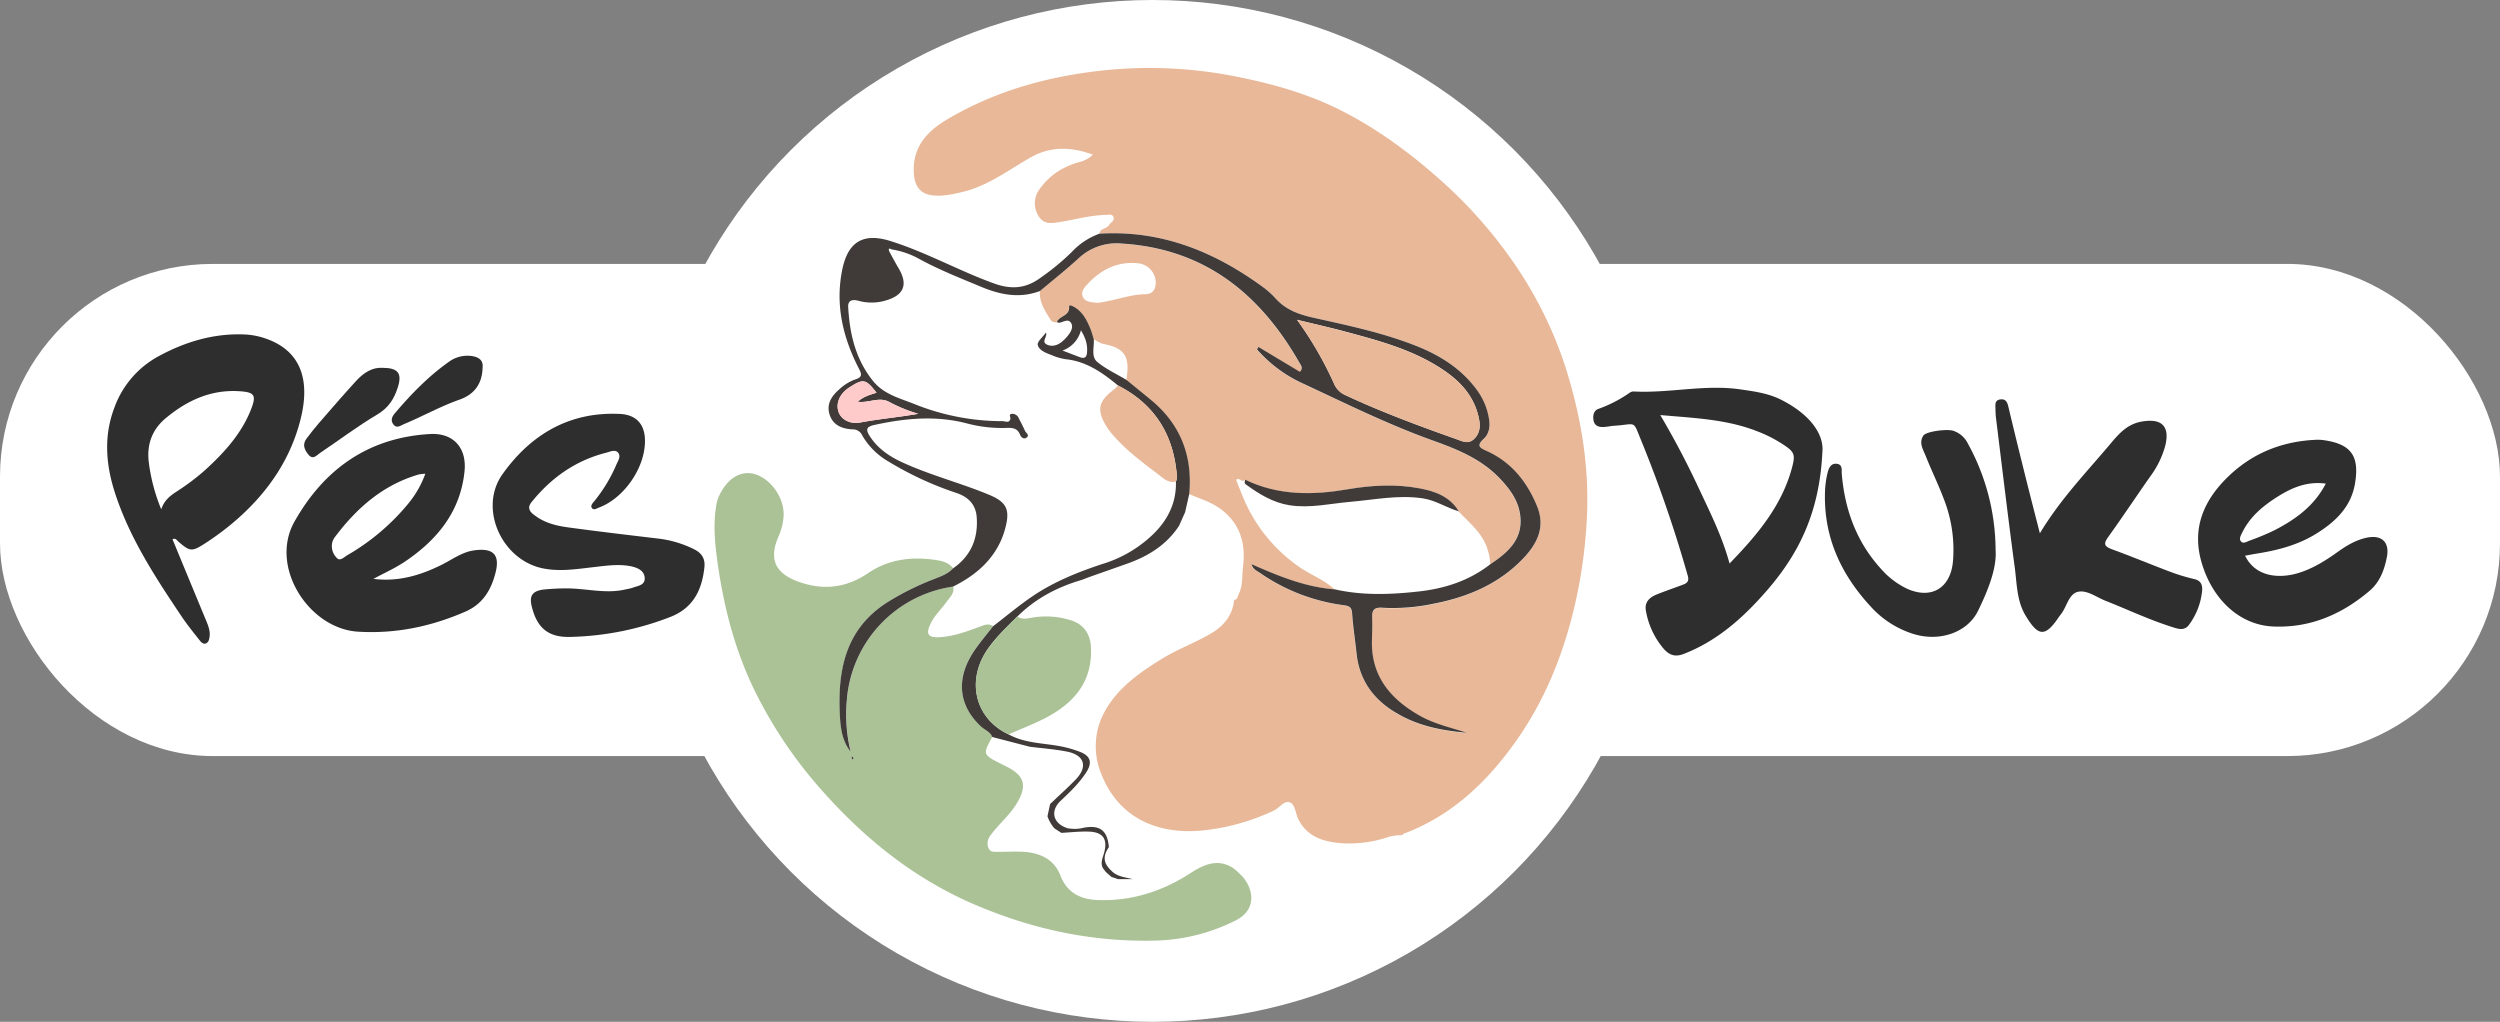 <?xml version="1.0" encoding="UTF-8"?> <svg xmlns="http://www.w3.org/2000/svg" id="Слой_1" data-name="Слой 1" viewBox="0 0 1021 417.3"><rect x="0" y="0" width="1021" height="417.3" fill="#808080" stroke="none"/><defs><style>.cls-1{fill:#fff;}.cls-2{fill:#e8b898;}.cls-3{fill:#aac296;}.cls-4{fill:#403b39;}.cls-5{fill:#2e2e2e;}.cls-6{fill:#ffcaca;}</style></defs><rect class="cls-1" y="107.78" width="1021" height="201" rx="86.9"></rect><circle class="cls-1" cx="470.7" cy="208.65" r="208.65"></circle><path class="cls-2" d="M449,95.44c.29-2.29,3-1.91,3.94-3.52.64-1.06,2.28-1.73,1.84-3.15-.49-1.62-2.17-1-3.36-1-6.32.15-12.39,1.94-18.58,2.9-3.38.53-6.51,1.13-8.7-2.44a9.64,9.64,0,0,1,.51-11.08c4.06-5.74,9.62-9.15,16.27-11a11.33,11.33,0,0,0,5.39-3c-8.86-3.26-17.22-3.42-25.15,1-9.16,5.15-17.53,11.74-28.07,14.24-3.79.9-7.52,1.75-11.41,1.48-5.46-.38-8-3.31-8.44-8.7-.8-10.74,5-17.32,13.52-22.37,18.68-11.08,39-17,60.45-19.66a180.66,180.66,0,0,1,59.08,2.42c14.76,3,29.1,7.17,42.46,14.09,14.44,7.47,27.42,17.07,39.58,27.92A186.93,186.93,0,0,1,616.58,105a163.75,163.75,0,0,1,22.83,45.17c6.4,20.23,9.83,41,8.62,62.31a202.58,202.58,0,0,1-6.09,39.62c-4.58,17.59-11.47,34.07-21.65,48.9-11.93,17.37-26.72,31.89-47.06,39.51-.24.09-.42.37-.62.56a24.18,24.18,0,0,0-5.08.59,50,50,0,0,1-19.36,2.72c-7.28-.51-14.13-2.4-17.85-9.64-1.17-2.27-1.34-5.78-3.1-6.83-2.56-1.52-4.6,2-7,3.15a90.71,90.71,0,0,1-26.09,7.75c-18.19,2.66-36.4-2.71-44.31-22.58a29.54,29.54,0,0,1-.33-22.09c4.76-11.61,14.86-18.86,25.23-25.2,6.39-3.91,13.57-6.5,20-10.32,5-2.94,8.68-7.33,9.28-13.55,1.47-.23,1.44-1.57,1.93-2.55,1.72-3.45,1.26-7.25,1.71-10.89,1.13-9.15-.81-17.11-8.4-23.21-4.1-3.29-9-4.63-13.63-6.66,1.44-15.56-3.58-28.48-15.73-38.49-3.28-2.7-6.58-5.37-9.87-8.05,1.55-9.55-.52-13-9.27-14.74-1.67-.33-2.76-1.28-4.13-1.9-.48-1.5-.86-3-1.45-4.48-1.38-3.33-3-6.52-6.21-8.51-.73-.45-2.5-1.4-2.41-.34.34,3.93-4,3.73-5,6.35a2.41,2.41,0,0,1-2.55-1.08c-2.24-3.59-4.61-7.1-4.31-11.63,5.24-4.42,10.63-8.68,15.68-13.3a22.62,22.62,0,0,1,17.63-6.08c34.22,2.11,57,20.91,73.15,49.61a2,2,0,0,1-.39,2.76l-16.89-10.14-.58,1a55.49,55.49,0,0,0,17.94,13.55c17.75,8.25,35.26,17,53.75,23.62,9.79,3.5,19.58,7.42,27.09,15.14,4.12,4.24,7.74,8.89,8.65,15,1.5,10-4.75,15.53-12.09,20.35a20.53,20.53,0,0,0-.9-5.36c-1.87-7-7.37-11.25-12-16.15-3.6-6-9.6-8.2-15.9-9.38-9.75-1.83-19.57-1.32-29.34.36-14.35,2.46-28.52,2.64-42-3.93-1.2,1.35-2.23-.84-3.37-.25-.09.21-.23.37-.19.46.77,2,1.54,4,2.34,5.93a64.65,64.65,0,0,0,23.53,29.58c4.65,3.21,10.08,5.15,14.25,9.07-12-.88-22.88-5.4-34-10.27.6,2.13,2.18,2.68,3.39,3.52a77.65,77.65,0,0,0,34.49,13.26c2.27.31,3,1,3.21,3.33.38,5.42,1.22,10.8,1.8,16.2,1.21,11.29,7.2,19.24,16.86,24.85,8.62,5,18,6.86,28.15,7.74-6.65-2.17-13.15-3.59-19-6.88-12.16-6.86-20.15-16.32-19.65-31.16.1-3,.2-6,.08-9s.81-4.26,4.15-4a79.84,79.84,0,0,0,20.9-1.64c14-2.77,26.85-8.11,36.86-18.73,5.58-5.93,8.87-12.66,5.44-21.06-4.09-10-10.44-18-20.46-22.54-2.84-1.29-4.52-2.11-1.35-5,2.19-2,2.67-4.93,2.21-7.95a26.74,26.74,0,0,0-4.82-11.79C596.92,150.55,588,145,578,141.1c-13.36-5.23-27.39-8.18-41.33-11.29-6-1.34-11.37-3.18-15.58-7.83a35.51,35.51,0,0,0-5.36-4.82C495.85,102.68,474.11,93.89,449,95.44Zm23,19.72a8,8,0,0,0-7.27-7.64c-8.31-.82-14.95,2.47-20.5,8.41-1.39,1.49-2.91,3.12-2,5.27s3.45,2.22,5.54,2.45a9.58,9.58,0,0,0,2.53-.28c5.88-.92,11.5-3.14,17.56-3.22C470.87,120.12,472.05,118,472,115.16Z"></path><path class="cls-3" d="M503.92,354.72a43,43,0,0,1,3.73,3.53c4.42,5.26,5.6,13.48-3.25,17.77a76.52,76.52,0,0,1-30.83,8.06c-26.27.94-51.26-4.28-75.43-14.62-24.4-10.44-44.38-26.41-61.89-46a182.12,182.12,0,0,1-28-41.32c-8.56-17.48-13.12-36.09-15.59-55.29-.9-7-1.29-13.93-.06-20.89a13.71,13.71,0,0,1,1-3.27c3.36-7.31,8.88-10.7,14.59-9.07,7,2,12.72,10.64,11.75,18a23.93,23.93,0,0,1-1.78,7c-4.56,10-1.46,16,9.23,19.39,9.87,3.18,18.77,1.75,27.24-4s18-6.77,27.86-5.26c2.5.38,5.07,1.1,6.77,3.34-2.22,2.4-5.25,3.36-8.16,4.51a111,111,0,0,0-18.36,9.14c-17.35,10.86-20.63,27.7-19.7,46.22.27,5.21.89,10.59,4.41,15a64,64,0,0,1-1.57-20.81,50.77,50.77,0,0,1,43.42-46.64c.59,2.76-1.4,4.43-2.76,6.34-2.06,2.89-4.73,5.34-6.34,8.56-2.25,4.48-1.31,6.14,3.7,5.81,5.58-.36,10.83-2.27,16-4.19,1.86-.68,3.71-1.63,5.68-.32-2.76,3.59-5.78,7-8.22,10.82-7.07,11.05-5.71,21.8,3.38,30.19,1.51,1.4,3.71,2.08,4.53,4.21-4,7.23-4,7.23,4,11.24l1.54.77c7.77,3.83,8.82,8,4.3,15.4-2.95,4.82-7.38,8.32-10.6,12.86a5,5,0,0,0-.78,5.22c.78,1.78,2.6,1.46,4.15,1.47,3.43,0,6.87-.21,10.29,0,6.69.47,12.37,3.07,14.9,9.68,2.71,7.09,8.31,9.7,15,10,14,.57,26.73-3.55,38.4-11.16C492,352.87,497.63,350.49,503.92,354.72Zm-155.28-45-.7-.87a2.28,2.28,0,0,0-.13.75c0,.23.25.42.38.63Z"></path><path class="cls-4" d="M389.25,239.56a50.77,50.77,0,0,0-43.42,46.64A64,64,0,0,0,347.4,307c-3.52-4.43-4.14-9.81-4.41-15-.93-18.52,2.35-35.36,19.7-46.22a111,111,0,0,1,18.36-9.14c2.91-1.15,5.94-2.11,8.16-4.51,7.37-5.11,10.34-12.31,9.67-21-.39-5.11-3.46-8.2-8.29-9.81a135.75,135.75,0,0,1-27.91-12.94,29,29,0,0,1-10.5-10.48,4.19,4.19,0,0,0-3.93-2.55c-4.17-.18-8-1.56-9.43-6-1.47-4.6,1.05-7.9,4.39-10.75a18.59,18.59,0,0,1,6.23-3.69c2.83-.91,2.46-2.17,1.36-4.31-6.65-12.92-9.84-26.47-6.71-41,2.39-11,8.67-14.56,19.47-11.19,14.61,4.56,28,12.15,42.35,17.34,7,2.52,12.93,2.16,18.91-2.22a98.34,98.34,0,0,0,12.89-10.62A29,29,0,0,1,449,95.44c25.09-1.55,46.83,7.24,66.69,21.72a35.51,35.51,0,0,1,5.36,4.82c4.21,4.65,9.58,6.49,15.58,7.83,13.94,3.11,28,6.06,41.33,11.29,10,3.9,18.94,9.45,25.36,18.39a26.74,26.74,0,0,1,4.82,11.79c.46,3,0,5.93-2.21,7.95-3.17,2.92-1.49,3.74,1.35,5,10,4.55,16.37,12.53,20.46,22.54,3.43,8.4.14,15.13-5.44,21.06-10,10.62-22.81,16-36.86,18.73a79.84,79.84,0,0,1-20.9,1.64c-3.34-.24-4.28,1-4.15,4s0,6-.08,9c-.5,14.84,7.49,24.3,19.65,31.16,5.83,3.29,12.33,4.71,19,6.88-10.12-.88-19.53-2.72-28.15-7.74C561.15,286,555.16,278,554,266.72c-.58-5.4-1.42-10.78-1.8-16.2-.16-2.36-.94-3-3.21-3.33a77.65,77.65,0,0,1-34.49-13.26c-1.21-.84-2.79-1.39-3.39-3.52,11.12,4.87,22,9.39,34,10.27,11.3,2.57,22.7,2.16,34.09.9,10.79-1.18,20.87-4.41,29.55-11.23C616,225.53,622.29,220,620.79,210c-.91-6.09-4.53-10.74-8.65-15-7.51-7.72-17.3-11.64-27.09-15.14-18.49-6.62-36-15.37-53.75-23.62a55.49,55.49,0,0,1-17.94-13.55l.58-1,16.89,10.14a2,2,0,0,0,.39-2.76c-16.13-28.7-38.93-47.5-73.15-49.61a22.62,22.62,0,0,0-17.63,6.08c-5.05,4.62-10.44,8.88-15.68,13.3-8.25,3.11-16.05,1.63-24-1.68-8.53-3.57-17.13-6.92-25.27-11.37a34,34,0,0,0-11.23-3.91c-.91-.44-1.64-.65-1.08.83,1.24,2.24,2.42,4.52,3.73,6.71,4.06,6.76,2.32,11.17-5.3,13.34a20.06,20.06,0,0,1-11,.08c-2.19-.6-4.36-.4-4.21,2.5.59,11,3,21.39,10.16,30.27,4.35,5.37,10.62,6.94,16.55,9.27A96.13,96.13,0,0,0,409.47,172c1.07,0,2.7.94,3.16-.9.2-.79-1-2.06.88-2.1a2.9,2.9,0,0,1,2.61,1.93c.86,1.64,1.71,3.29,2.48,5,.41.89,2.06,1.81.59,2.82-1.1.75-2.18-.09-2.65-1.32-1-2.47-2.88-2.75-5.22-2.68A55.87,55.87,0,0,1,395.18,173c-12.78-3.42-25.44-2.22-38.12.56-3.07.67-3.66,1.72-1.9,4.48,3.3,5.17,8.07,8.37,13.46,10.84,11.42,5.24,23.65,8.34,35.23,13.15,7.27,3,8.77,6.12,6.68,13.77a34.78,34.78,0,0,1-1.51,4.45C405.08,229.4,397.9,235.24,389.25,239.56Zm140.44-109a148.36,148.36,0,0,1,15.12,26.08,8.81,8.81,0,0,0,4.61,4.69c14.77,6.93,30,12.57,45.39,18,2.42.86,4.79,2.19,7.18-.07s2.68-5.19,2-8.31c-1.83-9-7.47-15.18-14.88-20.1-12.76-8.48-27.35-12.08-41.84-16C541.84,133.47,536.32,132.22,529.69,130.59ZM375,169a62.41,62.41,0,0,1-12-4.94c-4.13-2.09-8.27.65-12.69,0,2.32-2.15,5-2.83,7.68-3.68-4.41-5.65-5.37-5.82-11-2.23-3.83,2.44-5.61,6.16-4.62,9.71.88,3.18,4.44,5.53,9.08,4.66C359.29,171.06,367.24,170.37,375,169Z"></path><path class="cls-5" d="M70.45,220.23Q77.37,237,84.27,253.66c.87,2.11,1.7,4.26,1.28,6.64-.17,1-.37,2-1.43,2.46s-2-.48-2.53-1.19c-2.58-3.24-5.19-6.48-7.49-9.91-10.73-16-21.33-32.17-27.27-50.75-3.64-11.41-4.49-22.93-.11-34.44a38.85,38.85,0,0,1,18.07-21c10.81-5.86,22.35-9.35,34.84-8.89a30,30,0,0,1,8.39,1.52c14.89,4.9,18.67,17,14.85,32.64-3.93,16.13-12.84,29.44-25.12,40.5a110.42,110.42,0,0,1-14.32,10.88c-5.05,3.23-5.9,3.1-10.45-.81C72.29,220.73,71.77,219.59,70.45,220.23ZM65.84,208c1.42-4.15,4.15-5.83,6.74-7.55a91.07,91.07,0,0,0,11.26-8.54c7.76-7.09,14.79-14.78,18.69-24.75,2.28-5.85,1.39-7-4.83-7.39-11.52-.71-21.15,3.7-29.83,10.86-5.84,4.81-8,10.94-7.09,18.29A74.92,74.92,0,0,0,65.84,208Z"></path><path class="cls-5" d="M744.25,184.86c-1.24,24.95-9.93,41.71-22.81,56.49-9.45,10.86-20,20.34-33.79,25.71-3.66,1.44-6,.38-8.23-2.13a32.37,32.37,0,0,1-7.2-15.33c-.79-3.91,1.69-5.8,4.83-7,3.45-1.37,7-2.57,10.44-3.88,1.67-.64,2.39-1.57,1.79-3.61a525.6,525.6,0,0,0-18.77-54.6c-3.88-9.31-1.76-7.22-11.35-6.62-1.42.09-2.83.44-4.26.5-2,.08-3.72-.46-4.12-2.81-.35-2.06.17-4,2.17-4.65a53.21,53.21,0,0,0,12.51-6.47,3,3,0,0,1,1.58-.59c14.65.82,29.21-3,43.89-.82,5.67.81,11.32,1.6,16.51,4.22C738.29,168.73,745.12,176.73,744.25,184.86Zm-37.9,45.28c11.18-11.56,21.17-23.3,25.42-38.83,1.62-5.95,1.11-6.77-4.16-10.19a55,55,0,0,0-10-5c-12.56-4.94-25.83-5.38-39.55-6.61,5.8,9.86,10.92,19.59,15.56,29.54S703.25,218.79,706.35,230.14Z"></path><path class="cls-5" d="M152.5,236.41c10.06,1.28,19.12-1.41,27.82-5.72,4.33-2.14,8.3-5.21,13.24-5.91,6.6-.93,10.86.68,8.9,8.75-1.77,7.3-5.22,13.15-12.48,16.3-14,6.07-28.39,9.08-43.77,8.15-20.06-1.21-36.39-26.52-25.92-45,12.14-21.49,30.27-34.29,55.34-35.72,9.56-.54,15,5.66,14.1,15.09-1.66,16.68-11.28,28.3-24.67,37.22C161.1,232.18,156.7,234.14,152.5,236.41Zm21.2-42.93a20.77,20.77,0,0,0-2.64.28c-14.64,4.25-25.39,13.72-34.31,25.61a6.26,6.26,0,0,0-1.09,2.32,6.74,6.74,0,0,0,2,6.27c1.29,1.31,2.89-.46,4.14-1.19a91.2,91.2,0,0,0,25-21.17A40.88,40.88,0,0,0,173.7,193.48Z"></path><path class="cls-5" d="M231.45,240.3c8.12,0,16.22,2.38,24.36.34a18.41,18.41,0,0,0,2.49-.58c2-.8,5-.94,5-3.79,0-3.26-3-4.43-5.61-5-5-1-10-.25-14.95.31-7.09.81-14.16,2-21.33.48-16.67-3.62-26-24.53-16.22-38.36,11.54-16.23,27.37-25.69,48.09-24.64,6.77.35,10.21,4.44,10.13,11.25-.12,11-8.63,23.19-18.84,27-.94.35-2,1.14-2.76.27-.85-1.06.23-2.05.91-2.91a62.63,62.63,0,0,0,8.87-14.6c.67-1.66,2.16-3.56.85-5.19-1.2-1.47-3.33-.39-4.86,0-12.5,3.17-22.49,10.23-30.51,20.21-2.29,2.85,0,4.49,2,5.88,4.34,3.06,9.47,4,14.56,4.63,11.61,1.57,23.25,2.93,34.88,4.32a44.24,44.24,0,0,1,15.12,4.48c3,1.54,4.42,3.83,4.05,7.28-1,9.3-4.58,16.65-13.91,20.28a120,120,0,0,1-41,8.16c-8.86.21-13.43-3.7-15.57-12.31-1.07-4.32,0-6.27,4.42-7A92,92,0,0,1,231.45,240.3Z"></path><path class="cls-5" d="M833.08,217.8c8.45-14,18.79-24.66,28.35-36,3.54-4.2,7-8.51,13.14-9.61,8-1.44,11.61,1.61,9.81,9.5a37.43,37.43,0,0,1-6.3,13c-5.74,8.19-11.28,16.54-17.12,24.66-2.05,2.84-1.49,3.83,1.63,5,8.18,3,16.22,6.35,24.37,9.41a80.52,80.52,0,0,0,9.32,2.77c2.72.66,3.26,2.52,3.06,4.84A27.93,27.93,0,0,1,894,255.15c-1.74,2.48-4.26,1.8-6.65,1-9.42-2.94-18.33-7.19-27.49-10.8-3.7-1.46-7.54-4.48-11.19-3.66-3.83.86-4.55,6.11-7,9.19-.27.33-.52.68-.76,1-5.62,8.38-8.47,8.25-13.71-.56-3.59-6-3.48-12.91-4.37-19.5-2.69-20-5.06-40-7.53-60a37.18,37.18,0,0,1-.35-4.71c0-1.63-.5-3.69,2.05-4,2.25-.26,2.82,1.29,3.25,3.13q2.82,11.88,5.78,23.71C828.22,198.9,830.51,207.72,833.08,217.8Z"></path><path class="cls-5" d="M916.89,226.94c4.15,8.59,13.61,9.42,21.25,7.23,6.12-1.75,11.46-5.1,16.6-8.78,3.63-2.59,7.4-4.86,11.84-5.8,6-1.26,9.33,1.74,8.27,7.65-1,5.31-2.87,10.43-7,13.95-11.33,9.7-24.42,15.36-39.57,14.67-13.56-.61-24.81-11-29.2-26.32-4.07-14.17,1.18-25.6,11.19-35.16s22.2-14.27,36-14.78a16.58,16.58,0,0,1,3,.2c11,1.63,14.33,6.51,12.55,17.46-1.58,9.67-7.82,15.61-15.49,20.47-7.36,4.67-15.63,6.9-24.15,8.27C920.53,226.27,918.87,226.59,916.89,226.94Zm33-29.43c-7.4-1-13.46,1.47-19.19,5-6.1,3.79-11.64,8.22-14.91,14.87-.56,1.14-1.43,2.53-.69,3.59.92,1.31,2.4.29,3.52-.14a99.9,99.9,0,0,0,10.24-4.26C937.36,212.19,945.06,206.76,949.85,197.51Z"></path><path class="cls-5" d="M815,224.45c.57,7.5-3,16.48-7.19,25.05-4.39,8.9-15.61,12.6-26,9.52a39.19,39.19,0,0,1-17.86-11.36c-12.44-13.46-19.47-29.08-18.58-47.74a36.83,36.83,0,0,1,1-6.77c.48-2,1.38-4.11,3.93-3.71,2.32.37,1.75,2.61,1.89,4.23,1.24,14.51,6,27.58,15.87,38.49a33.12,33.12,0,0,0,10.82,8.29c9.86,4.41,17.66-.21,18.7-11.07a56.75,56.75,0,0,0-3.74-25.64c-2.2-5.86-5-11.51-7.3-17.33-1.07-2.69-3-5.5-1.07-8.48,1.14-1.78,9.77-2.82,12.25-2a10.27,10.27,0,0,1,5.94,5.18A90.92,90.92,0,0,1,815,224.45Z"></path><path class="cls-5" d="M156.19,150.22c6.36,0,8.05,2.23,6.34,7.77-1.46,4.71-3.74,8.49-8.38,11.24-8.07,4.78-15.6,10.49-23.41,15.73-1.37.92-2.83,3-4.74.76-1.68-2-2.63-4.17-.82-6.58,1.62-2.16,3.29-4.3,5.07-6.35,5.05-5.81,10.07-11.65,15.28-17.32C148.49,152.25,152.08,149.94,156.19,150.22Z"></path><path class="cls-5" d="M197.09,150.1c-.13,6.58-3.34,11-9.43,13.11-7.81,2.75-15,6.8-22.67,10-1.37.58-2.91,1.87-4.25.21s-.68-3.22.53-4.65c6.58-7.75,13.6-15,21.94-20.92a12.84,12.84,0,0,1,9.31-2.47C195.32,145.76,197.47,147,197.09,150.1Z"></path><path class="cls-4" d="M405.57,255.76c5.44-4.17,10.69-8.61,16.37-12.43,8.7-5.84,18.39-9.74,28.31-13a51.38,51.38,0,0,0,21.14-12.58c5.76-5.82,9.1-12.7,8.85-21.06a5.06,5.06,0,0,0,.31-3.34c-1.51-16.27-9.27-28.4-23.94-35.9-6.32-5.22-12.88-9.89-21.42-10.75a23.21,23.21,0,0,1-5.73-1.69c-2.28-.86-5.11-1.89-5.64-4.15-.3-1.31,2.09-3.26,3.36-5.06.67,1.8-1.95,3.68.22,4.84,2,1.06,4.23.51,6.05-.88a16.1,16.1,0,0,0,2.7-2.71c1.17-1.49,2.31-3.38,1.3-5.1-1.14-1.95-3.07-.49-4.67-.16a3.3,3.3,0,0,1-1.16-.22c.93-2.62,5.31-2.42,5-6.35-.09-1.06,1.68-.11,2.41.34,3.19,2,4.83,5.18,6.21,8.51.59,1.44,1,3,1.45,4.48.27,3.13-1.16,7,1.34,9.18,3.55,3,8,5,12.06,7.46,3.29,2.68,6.59,5.35,9.87,8.05,12.15,10,17.17,22.93,15.73,38.49L484,209.19q-1.23,2.73-2.44,5.48c-5.14,7.89-12.66,12.51-21.33,15.57l-15.68,5.53-2.56,1c-10,2.9-19,7.57-26.48,15-4.23,4.21-8.61,8.3-12.06,13.23-9,12.92-5.28,28.45,8.47,34.93,6.73,3.71,14.37,3.5,21.62,4.94a45.87,45.87,0,0,1,7.6,2.22c4.32,1.69,5.05,4.43,2.41,8.45-2.84,4.33-6.53,7.89-10.29,11.41-4.63,4.34-3.15,9.61,3.06,11.39h.37a14.55,14.55,0,0,0,5.91-.3c6.61-1.22,9.66,1.14,10.24,7.81l0,.15c-2.5,3.67-2.23,6.49.9,9.47l.08.08c2.4,2.52,5.65,2.69,8.8,3.5h-6l-2.28-.79h-.27c-.83-.72-1.65-1.45-2.47-2.18l-1.15-1.5c-1.12-2.12-.17-4.1.41-6.1,1.62-5.62-.24-8.59-6-8.84-3.79-.16-7.61.31-11.42.5-.94-.62-1.88-1.24-2.83-1.85a14.74,14.74,0,0,1-2.82-4.92c.35-1.67.71-3.33,1.07-5,3.49-3.33,7.1-6.56,10.45-10,5.05-5.23,3.61-10-3.54-11.41-5-1-10.16-1.35-15.25-2L405.26,301c-.82-2.14-3-2.82-4.53-4.22-9.09-8.39-10.45-19.14-3.38-30.19C399.79,262.78,402.81,259.35,405.57,255.76Zm35.88-120.87a11.85,11.85,0,0,1-7.53,8.28c2.69,1,4.94,1.92,7.21,2.74,1.76.64,2.63,0,2.81-1.9C444.23,140.87,443.4,138.08,441.45,134.89Z"></path><path class="cls-4" d="M595.78,208.84c-5-1.45-9.45-4.54-14.8-5.33-10-1.47-19.67.59-29.47,1.43-8.24.71-16.39,2.7-24.76,1.42-6.88-1.06-12.52-4.58-18-8.56-.84-.61-.18-1.28-.26-1.91,13.52,6.57,27.69,6.39,42,3.93,9.77-1.68,19.59-2.19,29.34-.36C586.18,200.64,592.18,202.84,595.78,208.84Z"></path><path class="cls-4" d="M348.64,309.7l-.45.51c-.13-.21-.34-.4-.38-.63a2.28,2.28,0,0,1,.13-.75Z"></path><path class="cls-2" d="M529.69,130.59c6.63,1.63,12.15,2.88,17.62,4.35,14.49,3.89,29.08,7.49,41.84,16C596.56,155.83,602.2,162,604,171c.64,3.12.42,6-2,8.31s-4.76.93-7.18.07c-15.35-5.46-30.62-11.1-45.39-18a8.81,8.81,0,0,1-4.61-4.69A148.36,148.36,0,0,0,529.69,130.59Z"></path><path class="cls-6" d="M375,169c-7.8,1.38-15.75,2.07-23.59,3.54-4.64.87-8.2-1.48-9.08-4.66-1-3.55.79-7.27,4.62-9.71,5.65-3.59,6.61-3.42,11,2.23-2.67.85-5.36,1.53-7.68,3.68,4.42.63,8.56-2.11,12.69,0A62.41,62.41,0,0,0,375,169Z"></path><path class="cls-3" d="M411.9,299.93c-13.75-6.48-17.5-22-8.47-34.93,3.45-4.93,7.83-9,12.06-13.23,1.81,1.32,3.79.87,5.76.52a33.73,33.73,0,0,1,16,1c5.3,1.63,8,5.53,8.28,11,.73,13.91-6.71,22.65-18.16,28.72C422.41,295.62,417.08,297.63,411.9,299.93Z"></path><path class="cls-2" d="M456.61,157.45c14.67,7.5,22.43,19.63,23.94,35.9a5.06,5.06,0,0,1-.31,3.34c-3.28.76-5.39-1.59-7.55-3.22-6-4.54-12.05-9.05-17.13-14.66a31.79,31.79,0,0,1-3.47-4.31c-4.38-7.06-3.65-10.53,3-15.55A12.35,12.35,0,0,0,456.61,157.45Z"></path></svg> 